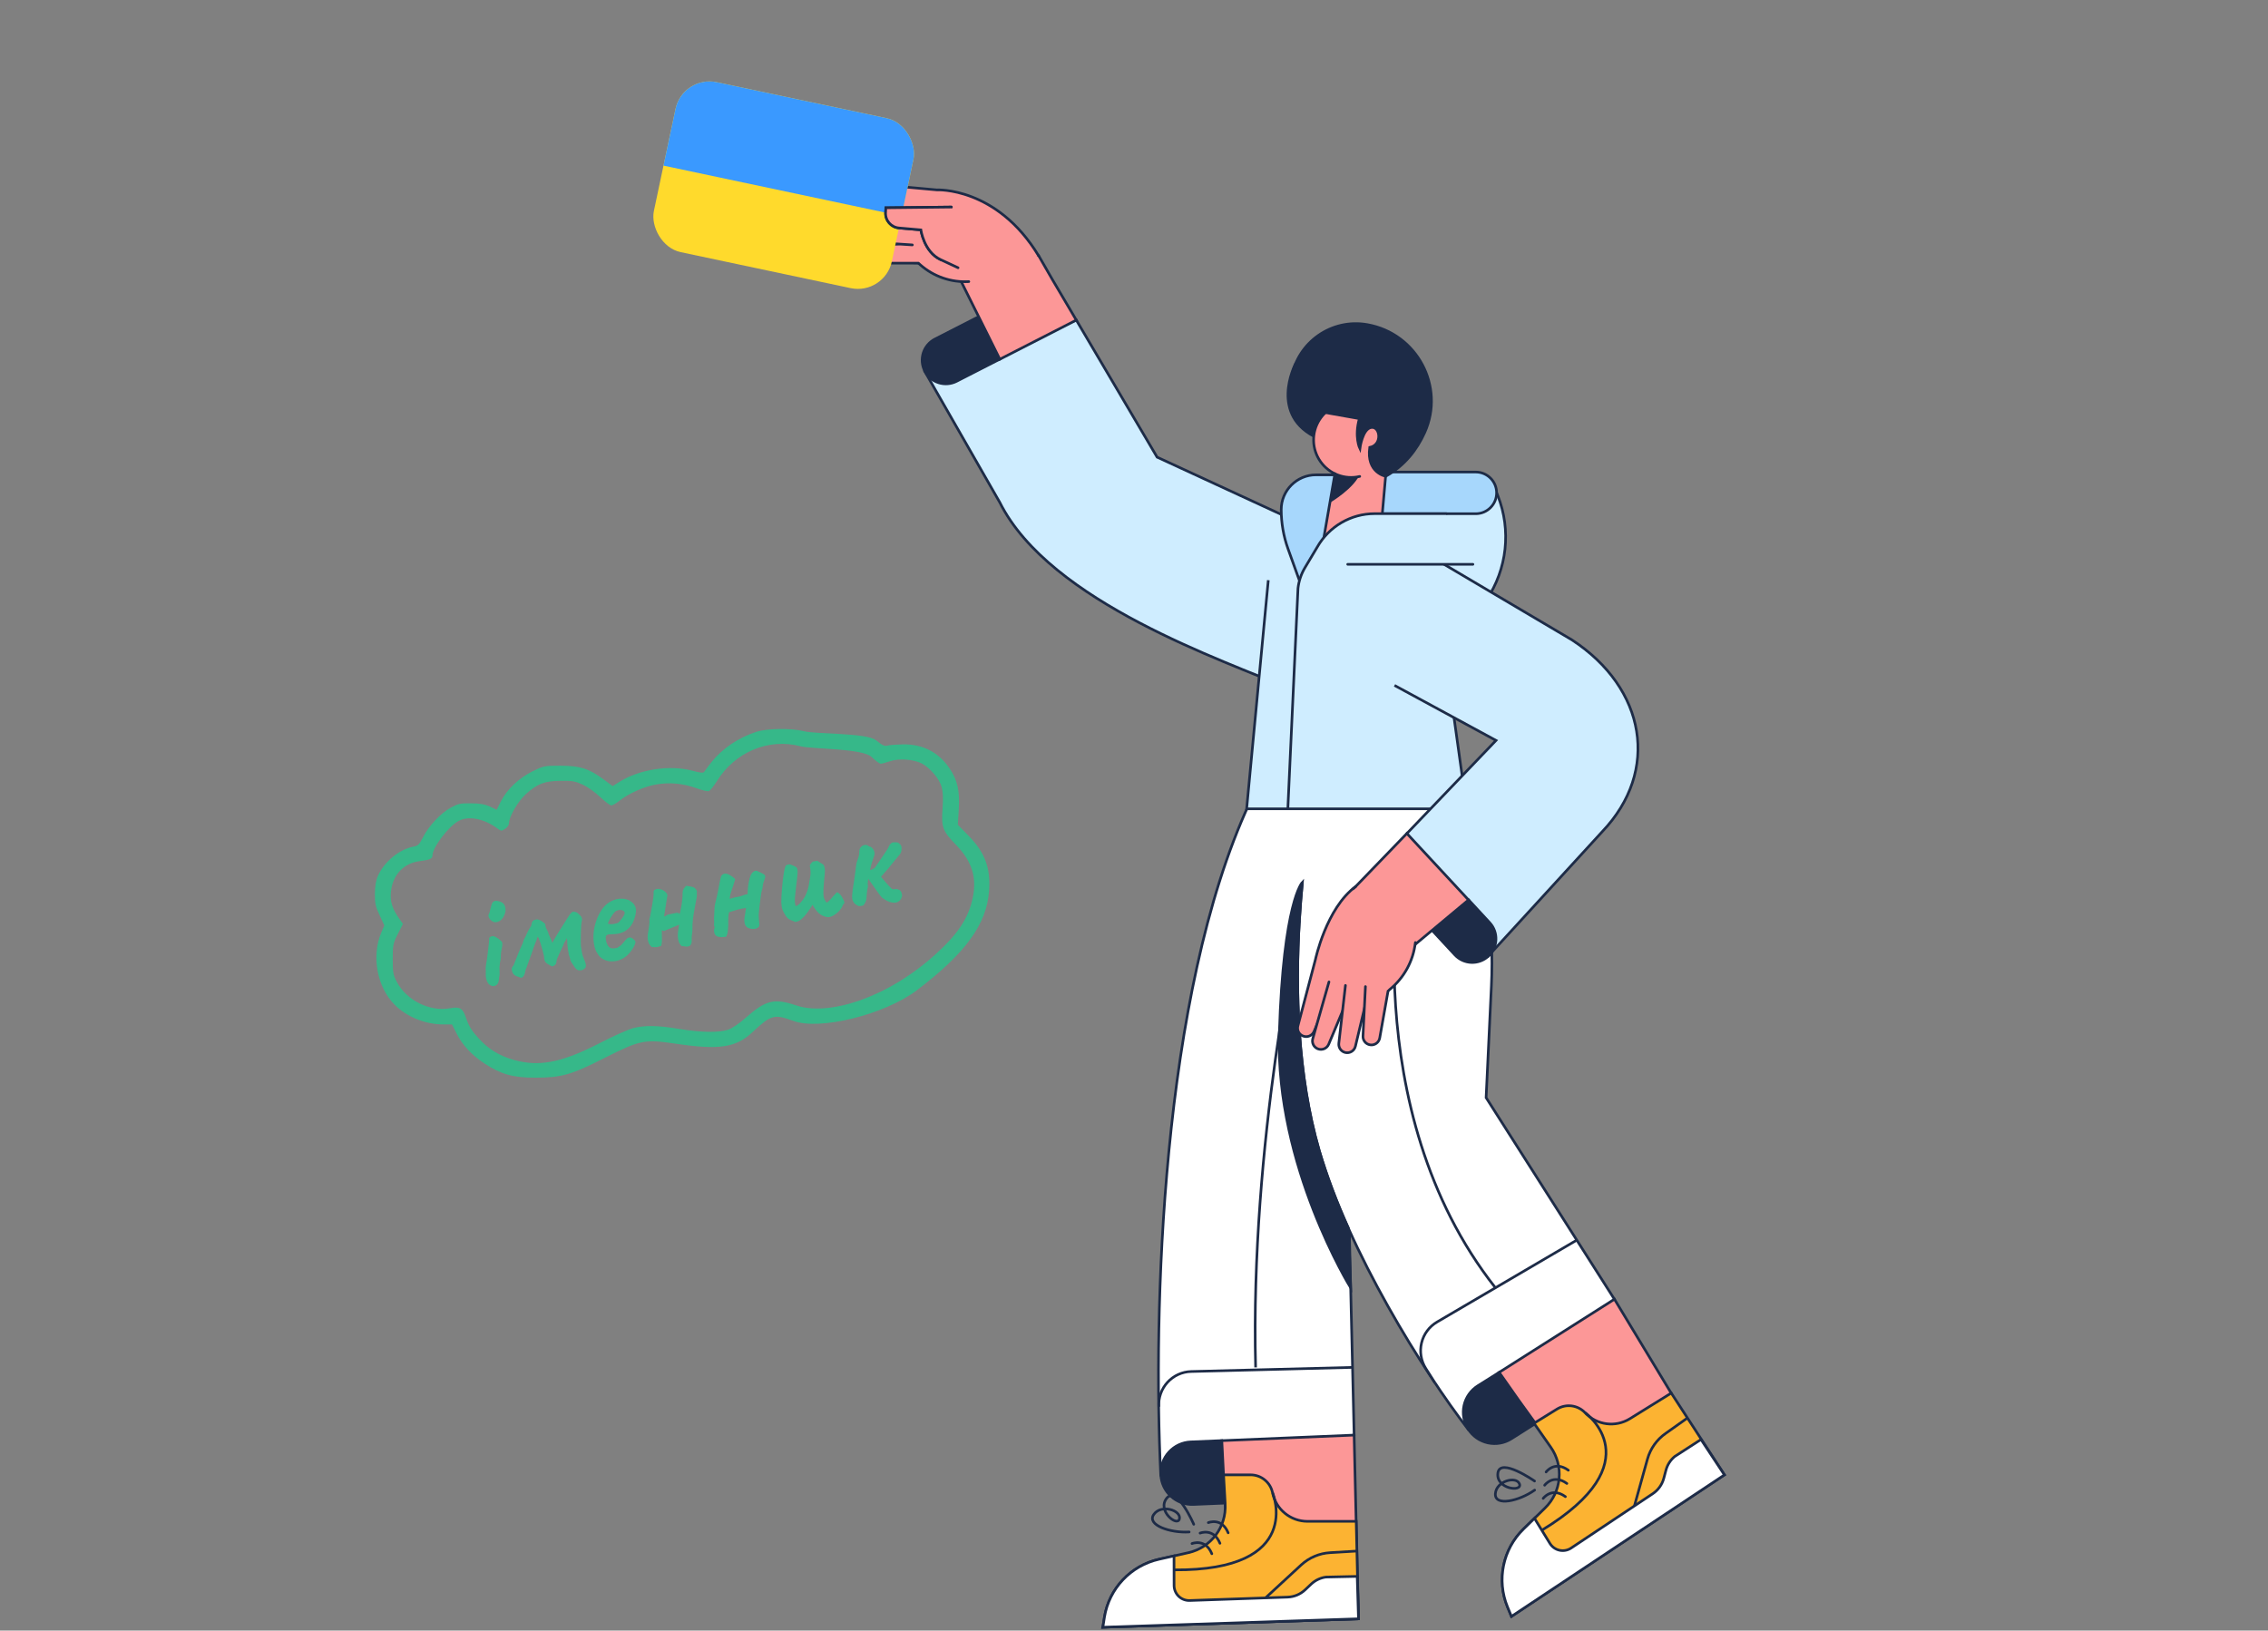 <svg width="242" height="174" viewBox="0 0 242 174" fill="none" xmlns="http://www.w3.org/2000/svg">
<rect x="0" y="0" width="242" height="174" fill="#808080" stroke="none"/>
<path d="M123.465 48.784L147.703 59.971L137.283 68.432L137.454 73.452C130.766 70.509 112.042 64.341 106.674 53.604L98.677 39.632L114.843 34.156L123.465 48.784Z" fill="#CFEDFF" stroke="#1D2B47" stroke-width="0.279"/>
<path d="M99.769 36.179L104.425 33.797L106.68 38.329L102.075 40.685C101.478 40.992 100.783 41.047 100.145 40.841C99.506 40.635 98.976 40.183 98.67 39.585C98.364 38.988 98.308 38.293 98.514 37.654C98.72 37.016 99.171 36.485 99.769 36.179Z" fill="#1D2B47" stroke="#1D2B47" stroke-width="0.279"/>
<path d="M110.826 27.283L112.267 29.79L114.844 34.16L106.684 38.335L104.429 33.802L102.509 29.94L107.281 25.461L110.826 27.283Z" fill="#FC9797" stroke="#1D2B47" stroke-width="0.279"/>
<path d="M159.701 52.594L159.819 52.893C161.27 56.574 160.816 60.733 158.606 64.015L158.386 64.345L148.564 63.94L151.095 53.107L159.701 52.594Z" fill="#CFEDFF" stroke="#1D2B47" stroke-width="0.279" stroke-linecap="round"/>
<path d="M144.805 54.82H157.466C158.695 54.82 159.691 53.824 159.691 52.596C159.691 51.367 158.695 50.372 157.466 50.372H144.805V54.82Z" fill="#A7D7FC" stroke="#1D2B47" stroke-width="0.279"/>
<path d="M143.857 126.293L149.281 76.031C149.281 76.031 143.554 77.114 133.319 85.712C123.85 106.145 123.039 140.275 123.85 157.384L144.487 153.132L143.857 126.293Z" fill="white" stroke="#1D2B47" stroke-width="0.279"/>
<path d="M127.056 153.867C126.171 153.904 125.336 154.291 124.737 154.943C124.137 155.596 123.821 156.46 123.858 157.345C123.936 159.189 125.493 160.621 127.337 160.543L130.727 160.4C130.62 158.624 130.494 156.362 130.369 153.727L127.056 153.867Z" fill="#1D2B47" stroke="#1D2B47" stroke-width="0.279"/>
<path d="M144.945 172.746L144.642 159.814L144.487 153.141L130.371 153.734C130.496 156.369 130.622 158.631 130.728 160.407C130.745 160.708 130.763 160.994 130.78 161.263C130.904 163.288 129.569 165.115 127.602 165.614L123.513 166.661C121.427 167.195 119.715 168.681 118.893 170.672L117.678 173.646L144.945 172.746Z" fill="#FC9797" stroke="#1D2B47" stroke-width="0.279"/>
<path d="M138.965 94.15C138.841 95.439 138.732 96.809 138.646 98.24C138.205 105.647 138.422 114.703 140.756 122.761C143.896 133.593 151.897 146.357 156.653 152.527L172.258 138.639L158.57 117.133L159.133 105.216C159.435 98.809 158.56 92.401 156.551 86.311L140.554 83.273" fill="white"/>
<path d="M138.965 94.15C138.841 95.439 138.732 96.809 138.646 98.24C138.205 105.647 138.422 114.703 140.756 122.761C143.896 133.593 151.897 146.357 156.653 152.527L172.258 138.639L158.57 117.133L159.133 105.216C159.435 98.809 158.56 92.401 156.551 86.311L140.554 83.273" stroke="#1D2B47" stroke-width="0.279"/>
<path d="M138.967 94.148C138.844 95.437 138.734 96.807 138.649 98.238C138.207 105.645 138.425 114.701 140.758 122.759C141.611 125.612 142.66 128.403 143.898 131.112L144.117 137.422C144.117 137.422 136.075 124.418 136.507 110.306C136.938 96.193 138.967 94.148 138.967 94.148V94.148Z" fill="#1D2B47" stroke="#1D2B47" stroke-width="0.279"/>
<path d="M157.684 147.879C156.934 148.354 156.404 149.109 156.211 149.976C156.019 150.843 156.179 151.751 156.657 152.499C157.133 153.249 157.887 153.779 158.754 153.972C159.621 154.164 160.529 154.004 161.277 153.526L163.844 151.898C162.735 150.382 161.418 148.545 159.967 146.445L157.684 147.879Z" fill="#1D2B47" stroke="#1D2B47" stroke-width="0.279"/>
<path d="M180.555 155.667L178.33 148.681L172.265 138.641L159.962 146.446C161.413 148.546 162.731 150.382 163.84 151.899C166.064 154.936 167.462 156.69 167.462 156.69L164.356 168.731L180.555 155.667Z" fill="#FC9797" stroke="#1D2B47" stroke-width="0.279"/>
<path d="M135.785 159.301C135.558 158.184 134.576 157.382 133.436 157.383H130.557C130.618 158.5 130.676 159.51 130.728 160.398V160.475C130.878 162.938 129.219 165.147 126.811 165.688L123.668 166.39C120.655 167.067 118.354 169.503 117.85 172.549L117.679 173.644L144.953 172.744L144.71 162.345H139.512C137.705 162.344 136.147 161.072 135.785 159.301Z" fill="#FCB332" stroke="#1D2B47" stroke-width="0.279"/>
<path d="M125.269 166.031L123.668 166.391C120.655 167.068 118.354 169.504 117.85 172.55L117.679 173.645L144.953 172.745L144.816 168.218L141.468 168.292C140.88 168.375 140.332 168.639 139.9 169.046L139.261 169.65C138.752 170.13 138.086 170.408 137.387 170.432L126.939 170.793C126.504 170.807 126.081 170.644 125.767 170.341C125.454 170.038 125.277 169.621 125.276 169.185L125.269 166.031Z" fill="white" stroke="#1D2B47" stroke-width="0.279"/>
<path d="M135.797 159.312C135.797 159.312 139.239 167.642 125.267 167.525" stroke="#1D2B47" stroke-width="0.279"/>
<path d="M127.188 164.717C127.188 164.717 128.617 164.129 129.305 165.804" stroke="#1D2B47" stroke-width="0.279" stroke-linecap="round"/>
<path d="M128.052 163.6C128.052 163.6 129.487 163.012 130.172 164.687" stroke="#1D2B47" stroke-width="0.279" stroke-linecap="round"/>
<path d="M128.93 162.483C128.93 162.483 130.361 161.894 131.047 163.57" stroke="#1D2B47" stroke-width="0.279" stroke-linecap="round"/>
<path d="M127.375 162.659C127.375 162.659 125.592 158.534 124.499 159.867C123.405 161.2 125.659 162.988 125.849 162.074C126.039 161.16 123.9 160.483 123.111 161.609C122.322 162.734 124.862 163.607 126.886 163.477" stroke="#1D2B47" stroke-width="0.279" stroke-linecap="round"/>
<path d="M135.034 170.51L138.84 166.996C139.688 166.216 140.779 165.753 141.93 165.687L144.773 165.516" stroke="#1D2B47" stroke-width="0.279"/>
<path d="M169.14 150.763C168.36 149.932 167.102 149.766 166.133 150.366L163.685 151.88C164.323 152.797 164.903 153.627 165.415 154.354L165.459 154.416C166.884 156.435 166.631 159.191 164.862 160.917L162.561 163.167C160.354 165.326 159.677 168.607 160.85 171.463L161.272 172.489L184 157.382L178.326 148.656L173.91 151.394C172.372 152.345 170.377 152.08 169.14 150.763Z" fill="#FCB332" stroke="#1D2B47" stroke-width="0.279"/>
<path d="M163.731 162.022L162.561 163.167C160.354 165.326 159.677 168.608 160.85 171.464L161.272 172.491L184 157.389L181.5 153.609L178.694 155.426C178.237 155.806 177.91 156.319 177.758 156.893L177.531 157.748C177.351 158.425 176.929 159.012 176.347 159.399L167.641 165.198C167.278 165.44 166.832 165.524 166.406 165.431C165.98 165.338 165.61 165.076 165.381 164.705L163.731 162.022Z" fill="white" stroke="#1D2B47" stroke-width="0.279"/>
<path d="M169.155 150.766C169.155 150.766 176.463 156.042 164.515 163.295" stroke="#1D2B47" stroke-width="0.279"/>
<path d="M164.66 159.898C164.66 159.898 165.567 158.646 167.031 159.71" stroke="#1D2B47" stroke-width="0.279" stroke-linecap="round"/>
<path d="M164.816 158.491C164.816 158.491 165.723 157.24 167.188 158.304" stroke="#1D2B47" stroke-width="0.279" stroke-linecap="round"/>
<path d="M164.972 157.078C164.972 157.078 165.879 155.825 167.344 156.89" stroke="#1D2B47" stroke-width="0.279" stroke-linecap="round"/>
<path d="M163.74 158.045C163.74 158.045 160.054 155.479 159.825 157.19C159.596 158.901 162.453 159.243 162.133 158.358C161.813 157.474 159.64 158.03 159.558 159.404C159.476 160.778 162.097 160.184 163.75 159.009" stroke="#1D2B47" stroke-width="0.279" stroke-linecap="round"/>
<path d="M174.396 160.692L175.786 155.701C176.095 154.592 176.78 153.625 177.723 152.964L180.055 151.312" stroke="#1D2B47" stroke-width="0.279"/>
<path d="M153.12 147.574L152.138 146.034C151.621 145.222 151.457 144.235 151.683 143.299C151.908 142.363 152.505 141.559 153.336 141.072L168.242 132.336" fill="white"/>
<path d="M153.12 147.574L152.138 146.034C151.621 145.222 151.457 144.235 151.683 143.299C151.908 142.363 152.505 141.559 153.336 141.072L168.242 132.336" stroke="#1D2B47" stroke-width="0.279"/>
<path d="M123.651 150.12C123.592 149.16 123.925 148.217 124.574 147.507C125.223 146.798 126.132 146.382 127.094 146.356L144.375 145.914" stroke="#1D2B47" stroke-width="0.279"/>
<path d="M149.567 91.672C149.567 91.672 144.505 118.299 159.562 137.418" stroke="#1D2B47" stroke-width="0.279"/>
<path d="M138.633 98.258C138.633 98.258 133.368 121.949 133.977 145.917" stroke="#1D2B47" stroke-width="0.279"/>
<path d="M156.508 86.312H133.019L134.762 67.619L135.074 64.292C135.515 59.557 139.489 55.937 144.245 55.938C148.838 55.938 152.729 59.323 153.366 63.871L156.508 86.312Z" fill="#CFEDFF"/>
<path d="M144.245 55.938C148.838 55.938 152.729 59.323 153.366 63.871L156.508 86.312H133.019L135.329 61.912" stroke="#1D2B47" stroke-width="0.279"/>
<path d="M149.955 57.781L167.728 68.285C175.626 73.449 177.138 82.257 170.968 88.739L158.82 102.001L150.125 88.936L159.629 79.012L148.797 73.139" fill="#CFEDFF"/>
<path d="M149.955 57.781L167.728 68.285C175.626 73.449 177.138 82.257 170.968 88.739L158.82 102.001L150.125 88.936L159.629 79.012L148.797 73.139" stroke="#1D2B47" stroke-width="0.279"/>
<path d="M158.95 98.457C159.9 99.481 159.84 101.083 158.815 102.033C157.79 102.984 156.189 102.924 155.238 101.899L152.805 99.274L156.701 96.023L158.95 98.457Z" fill="#1D2B47" stroke="#1D2B47" stroke-width="0.279"/>
<path d="M144.639 94.613L150.115 88.938L156.695 96.033L152.799 99.284L148.693 102.706L144.734 98.771L143.952 96.495C143.75 95.91 143.917 95.261 144.378 94.847L144.639 94.613Z" fill="#FC9797" stroke="#1D2B47" stroke-width="0.279"/>
<path d="M138.637 61.912L137.439 58.578C136.956 57.233 136.709 55.813 136.709 54.383C136.709 52.333 138.37 50.672 140.42 50.672H145.016" fill="#A7D7FC"/>
<path d="M138.637 61.912L137.439 58.578C136.956 57.233 136.709 55.813 136.709 54.383C136.709 52.333 138.37 50.672 140.42 50.672H145.016" stroke="#1D2B47" stroke-width="0.279"/>
<path d="M138.205 38.883C138.205 38.883 135.323 44.394 140.658 46.781C143.038 46.688 141.601 40.881 141.601 40.881L138.205 38.883Z" fill="#1D2B47" stroke="#1D2B47" stroke-width="0.279"/>
<path d="M148.133 47.582L147.32 56.794L141.167 57.862L143.13 46.797" fill="#FC9797"/>
<path d="M148.133 47.594L147.32 56.806" stroke="#1D2B47" stroke-width="0.279" stroke-linecap="round"/>
<path d="M142.474 50.551C142.474 50.551 143.944 50.956 145.164 50.453C144.565 52.096 141.927 53.634 141.927 53.634L142.474 50.551Z" fill="#1D2B47"/>
<circle cx="3.999" cy="3.999" r="3.999" transform="matrix(-1 0 0 1 148.18 42.938)" fill="#FC9797"/>
<path d="M145.086 50.839C143.502 51.214 141.848 50.592 140.904 49.265C139.96 47.939 139.915 46.173 140.788 44.799C141.662 43.425 143.281 42.718 144.882 43.011" stroke="#1D2B47" stroke-width="0.279" stroke-linecap="round"/>
<path d="M147.862 50.826C147.862 50.826 145.768 50.455 146.151 47.746C147.535 47.477 147.273 45.477 146.322 45.616C145.371 45.754 145.1 47.868 145.1 47.868C145.1 47.868 144.496 46.629 145.049 44.671L140.279 43.824C138.619 43.53 137.512 41.946 137.806 40.286C138.479 36.495 142.098 33.967 145.889 34.64C151.185 35.579 154.217 41.244 152.02 46.153C151.197 47.987 149.896 49.676 147.862 50.826Z" fill="#1D2B47" stroke="#1D2B47" stroke-width="0.279"/>
<path d="M141.171 57.867L142.438 50.547" stroke="#1D2B47" stroke-width="0.279" stroke-linecap="round"/>
<path d="M139.239 60.69L140.551 58.383C141.804 56.177 144.146 54.813 146.683 54.812H154.328V60.207H143.798" fill="#CFEDFF"/>
<path d="M157.164 60.218H143.801" stroke="#1D2B47" stroke-width="0.279" stroke-linecap="round"/>
<path d="M154.328 54.812H146.683C144.148 54.813 141.808 56.175 140.554 58.378L139.239 60.58C138.837 61.253 138.585 62.004 138.498 62.782L137.415 86.306" stroke="#1D2B47" stroke-width="0.279" stroke-linecap="round"/>
<path d="M101.242 28.092L93.168 28.075C92.695 28.075 92.312 27.692 92.312 27.219C92.304 26.777 92.634 26.402 93.074 26.354L100.881 25.43L101.242 28.092Z" fill="#FC9797" stroke="#1D2B47" stroke-width="0.279" stroke-linecap="round"/>
<path d="M99.969 26.311L97.69 26.158L96.593 26.085L91.913 25.773C91.686 25.76 91.474 25.657 91.323 25.487C91.172 25.317 91.095 25.093 91.109 24.866C91.13 24.425 91.483 24.073 91.924 24.052L99.774 23.633L99.969 26.311Z" fill="#FC9797"/>
<path d="M97.351 26.136L96.593 26.085L91.913 25.773C91.686 25.76 91.474 25.657 91.323 25.487C91.172 25.317 91.095 25.093 91.109 24.866C91.13 24.425 91.483 24.073 91.924 24.052L99.774 23.633L99.969 26.311" stroke="#1D2B47" stroke-width="0.279" stroke-linecap="round"/>
<path d="M99.461 24.421L91.445 23.452C91.219 23.427 91.012 23.313 90.871 23.135C90.729 22.957 90.664 22.73 90.69 22.504C90.734 22.066 91.105 21.732 91.546 21.734H99.416L99.461 24.421Z" fill="#FC9797"/>
<path d="M97.276 24.159L91.438 23.452C91.212 23.427 91.005 23.313 90.864 23.135C90.722 22.957 90.657 22.73 90.683 22.504C90.728 22.066 91.098 21.732 91.539 21.734H99.41L99.461 24.417" stroke="#1D2B47" stroke-width="0.279" stroke-linecap="round"/>
<path d="M99.188 22.943L92.686 21.35C92.228 21.238 91.942 20.784 92.039 20.323C92.129 19.887 92.532 19.587 92.977 19.629L99.112 20.214L99.188 22.943Z" fill="#FC9797"/>
<path d="M98.021 28.105L98.499 20.18L99.867 20.233C102.482 20.335 104.384 21.088 106.357 22.337C108.992 24.007 110.828 27.286 110.828 27.286L103.38 30.054C101.485 30.157 99.625 29.513 98.199 28.261L98.021 28.105Z" fill="#FC9797"/>
<path d="M103.375 30.05C101.48 30.154 99.62 29.51 98.194 28.257L98.023 28.102" stroke="#1D2B47" stroke-width="0.279" stroke-linecap="round"/>
<path d="M97.841 22.613L92.693 21.35C92.236 21.238 91.949 20.784 92.046 20.323C92.136 19.887 92.54 19.587 92.984 19.629L99.954 20.264C99.954 20.264 106.354 19.921 110.812 27.279" stroke="#1D2B47" stroke-width="0.279" stroke-linecap="round"/>
<g clip-path="url(#clip0_8304_71327)">
<rect x="72.844" y="8" width="25.956" height="18.54" rx="3.708" transform="rotate(11.958 72.844 8)" fill="#FFDA2C"/>
<path fill-rule="evenodd" clip-rule="evenodd" d="M72.844 8L98.237 13.378L96.188 23.051L70.795 17.673L72.844 8Z" fill="#3A99FF"/>
</g>
<path d="M104.054 25.022L95.925 24.324C95.08 24.251 94.445 23.52 94.492 22.673L94.521 22.17L104.219 22.07L104.054 25.022Z" fill="#FC9797"/>
<path d="M101.516 22.094L94.531 22.172L94.502 22.675C94.456 23.523 95.091 24.254 95.936 24.327L98.27 24.532C98.27 24.532 98.597 26.871 100.366 27.701" stroke="#1D2B47" stroke-width="0.279" stroke-linecap="round"/>
<path d="M101.505 22.094L94.52 22.172L94.491 22.675C94.444 23.523 95.079 24.254 95.925 24.327L98.259 24.532C98.259 24.532 98.585 26.871 100.355 27.701L102.227 28.572" fill="#FC9797"/>
<path d="M101.505 22.094L94.52 22.172L94.491 22.675C94.444 23.523 95.079 24.254 95.925 24.327L98.259 24.532C98.259 24.532 98.585 26.871 100.355 27.701L102.227 28.572" stroke="#1D2B47" stroke-width="0.279" stroke-linecap="round"/>
<path d="M142.977 103.65L140.206 110.067C140.011 110.517 139.495 110.732 139.038 110.554C138.603 110.387 138.365 109.918 138.487 109.468L140.155 103.25L142.977 103.65Z" fill="#FC9797"/>
<path d="M151.023 100.583C150.8 102.553 149.814 104.357 148.276 105.607L148.086 105.761L140.006 103.891L140.299 102.491C140.858 99.817 142.362 96.833 144.234 94.836" fill="#FC9797"/>
<path d="M148.086 105.756L148.276 105.602C149.814 104.351 150.8 102.548 151.023 100.578" stroke="#1D2B47" stroke-width="0.279" stroke-linecap="round"/>
<path d="M142.406 104.982L140.209 110.071C140.014 110.521 139.498 110.736 139.041 110.559C138.606 110.391 138.368 109.922 138.49 109.472L140.355 102.404C140.355 102.404 141.511 96.903 144.656 94.602" stroke="#1D2B47" stroke-width="0.279" stroke-linecap="round"/>
<path d="M145.969 99.001L143.839 107.254C143.616 108.112 142.753 108.638 141.888 108.443L141.375 108.326L142.959 98.32L145.969 99.001Z" fill="#FC9797"/>
<path d="M145.031 103.653L141.77 111.431C141.579 111.885 141.06 112.101 140.603 111.917C140.176 111.745 139.947 111.279 140.073 110.836L142.314 102.938L145.031 103.653Z" fill="#FC9797"/>
<path d="M144.148 105.767L141.774 111.434C141.583 111.888 141.063 112.104 140.607 111.92C140.179 111.748 139.95 111.281 140.076 110.838L141.804 104.781" stroke="#1D2B47" stroke-width="0.279" stroke-linecap="round"/>
<path d="M146.586 103.445L146.033 105.765L145.768 106.882L144.632 111.649C144.518 112.128 144.04 112.427 143.559 112.32C143.11 112.218 142.81 111.795 142.861 111.338L143.795 103.18L146.586 103.445Z" fill="#FC9797"/>
<path d="M145.945 106.109L145.762 106.881L144.626 111.648C144.512 112.127 144.034 112.426 143.553 112.319C143.104 112.217 142.804 111.794 142.855 111.336L143.562 105.156" stroke="#1D2B47" stroke-width="0.279" stroke-linecap="round"/>
<path d="M148.641 102.442L147.219 110.765C147.137 111.251 146.679 111.58 146.192 111.502C145.737 111.432 145.409 111.028 145.432 110.568L145.838 102.367L148.641 102.442Z" fill="#FC9797"/>
<path d="M148.109 105.75L147.22 110.76C147.138 111.246 146.68 111.575 146.193 111.497C145.738 111.427 145.409 111.023 145.433 110.563L145.695 105.281" stroke="#1D2B47" stroke-width="0.279" stroke-linecap="round"/>
<path d="M80.72 78.089C78.784 78.713 77.071 79.882 75.918 81.323C75.566 81.771 75.23 82.235 75.15 82.347C75.054 82.507 74.798 82.491 73.838 82.235C71.453 81.611 68.283 82.091 66.171 83.387L65.37 83.884L64.394 83.163C62.825 82.011 61.913 81.723 59.816 81.707C58.087 81.707 58.023 81.723 56.807 82.315C55.35 83.051 54.102 84.22 53.445 85.516L52.997 86.413L52.261 86.06C51.701 85.82 51.172 85.724 50.228 85.724C49.108 85.708 48.852 85.772 48.099 86.189C47.027 86.765 45.73 88.157 45.138 89.342C44.738 90.126 44.61 90.254 44.098 90.35C42.625 90.622 41.008 91.951 40.336 93.439C40.096 93.984 40.016 94.528 40 95.408C40 96.433 40.08 96.769 40.512 97.681L41.008 98.754L40.688 99.506C39.616 102.019 40.224 105.332 42.113 107.221C43.409 108.517 45.378 109.318 47.299 109.318H48.227L48.691 110.23C49.332 111.527 50.34 112.599 51.733 113.511C53.477 114.648 54.742 115 57.111 115C59.896 115 60.968 114.696 64.49 112.903C68.299 110.982 68.763 110.886 72.045 111.367C76.751 112.071 78.543 111.799 80.32 110.118C82.257 108.293 82.625 108.197 84.626 108.934C87.443 109.99 94.344 108.292 97.818 105.683C103.02 101.729 105.261 98.656 105.533 95.102C105.725 92.653 105.101 90.957 103.324 89.164L102.204 88.012L102.3 86.395C102.428 84.41 102.172 83.242 101.307 81.977C100.139 80.264 98.458 79.4 96.345 79.432C95.673 79.448 94.937 79.496 94.713 79.56C94.393 79.656 94.153 79.544 93.48 79C92.488 78.184 87.059 78.361 85.762 78.025C84.45 77.689 81.857 77.721 80.72 78.089ZM85.442 79.642C86.659 79.946 92.024 79.848 93 80.777C93.416 81.177 93.848 81.497 93.976 81.497C94.088 81.497 94.521 81.385 94.937 81.241C95.913 80.905 97.434 81.017 98.346 81.465C99.227 81.929 100.235 83.098 100.475 83.978C100.619 84.49 100.651 85.195 100.571 86.299C100.427 88.284 100.587 88.7 102.012 90.156C103.724 91.933 104.252 93.63 103.788 95.839C103.34 97.952 102.22 99.664 99.867 101.793C94.665 106.531 88.403 108.437 84.994 107.301C82.609 106.501 81.729 106.709 79.6 108.581C78.896 109.206 78.127 109.734 77.695 109.878C76.719 110.214 74.798 110.182 72.477 109.798C70.188 109.414 68.779 109.398 67.547 109.718C67.051 109.846 65.466 110.55 64.042 111.287C60.216 113.255 57.895 113.784 55.43 113.255C53.797 112.903 52.469 112.215 51.461 111.206C50.436 110.166 50.068 109.622 49.732 108.645C49.396 107.589 49.076 107.397 48.035 107.589C45.858 107.989 43.377 106.757 42.337 104.772C41.953 104.052 41.905 103.78 41.905 102.355C41.905 100.834 41.937 100.674 42.449 99.666L42.993 98.593L42.577 98.001C41.841 96.945 41.617 96.209 41.713 95.2C41.873 93.359 43.073 92.095 44.818 91.887C45.874 91.759 46.147 91.631 46.147 91.278C46.147 90.43 47.875 88.157 48.948 87.597C50.004 87.037 51.653 87.357 53.061 88.397C53.477 88.701 53.509 88.701 53.894 88.445C54.134 88.301 54.31 88.029 54.31 87.853C54.31 87.149 55.27 85.5 56.118 84.732C57.351 83.627 58.103 83.339 59.832 83.323C61.08 83.307 61.401 83.371 62.201 83.74C62.713 83.98 63.545 84.572 64.058 85.068C64.57 85.548 65.098 85.948 65.226 85.948C65.354 85.948 65.754 85.724 66.09 85.452C67.051 84.684 68.763 83.916 70.028 83.707C71.453 83.467 72.877 83.595 74.302 84.108C74.91 84.332 75.518 84.476 75.646 84.412C75.774 84.364 76.142 83.916 76.463 83.403C78.399 80.25 82.001 78.73 85.442 79.642Z" fill="#36B889"/>
<path d="M52.25 105.094C52.148 105.027 52.058 104.913 51.98 104.752C51.912 104.59 51.867 104.428 51.845 104.267C51.82 104.095 51.819 103.962 51.844 103.869C51.826 103.784 51.823 103.718 51.836 103.672C51.856 103.612 51.857 103.562 51.837 103.522C51.818 103.482 51.813 103.405 51.822 103.293C51.832 103.18 51.843 103.073 51.855 102.971C51.893 102.786 51.932 102.551 51.972 102.267C52.009 101.971 52.047 101.676 52.084 101.381C52.12 101.075 52.148 100.815 52.169 100.6C52.188 100.375 52.199 100.24 52.2 100.196C52.174 100.068 52.244 99.982 52.411 99.936C52.529 99.867 52.694 99.887 52.905 99.998C53.116 100.108 53.292 100.237 53.434 100.384C53.536 100.451 53.592 100.556 53.599 100.698C53.607 100.84 53.579 101.05 53.516 101.329C53.492 101.422 53.469 101.576 53.447 101.791C53.434 101.993 53.431 102.159 53.436 102.291C53.412 102.384 53.384 102.517 53.354 102.689C53.332 102.849 53.315 103.002 53.301 103.148C53.291 103.206 53.291 103.311 53.301 103.463C53.309 103.606 53.312 103.754 53.312 103.909C53.311 104.064 53.293 104.189 53.258 104.285C53.254 104.739 53.138 105.029 52.91 105.154C52.692 105.277 52.473 105.257 52.25 105.094ZM52.629 98.364C52.494 98.304 52.383 98.222 52.295 98.119C52.215 98.003 52.16 97.899 52.13 97.806C52.11 97.71 52.108 97.65 52.125 97.624C52.206 97.486 52.264 97.313 52.298 97.107C52.343 96.899 52.396 96.705 52.458 96.526C52.473 96.49 52.49 96.442 52.511 96.383C52.54 96.31 52.575 96.264 52.615 96.245C52.724 96.133 52.9 96.102 53.142 96.151C53.395 96.197 53.592 96.294 53.734 96.441C53.871 96.622 53.941 96.823 53.943 97.044C53.956 97.262 53.891 97.508 53.75 97.781C53.635 98.026 53.463 98.206 53.233 98.32C53 98.424 52.799 98.439 52.629 98.364ZM62.107 103.522C61.927 103.559 61.777 103.558 61.658 103.516C61.55 103.473 61.449 103.389 61.356 103.265C61.21 103.041 61.09 102.862 60.995 102.727C60.9 102.592 60.834 102.407 60.795 102.172C60.795 102.172 60.769 102.1 60.717 101.956C60.665 101.812 60.652 101.727 60.679 101.699C60.642 101.574 60.613 101.436 60.593 101.286C60.57 101.125 60.551 100.957 60.537 100.783C60.533 100.607 60.528 100.448 60.52 100.306C60.511 100.264 60.503 100.227 60.496 100.195C60.5 100.161 60.504 100.127 60.508 100.093C60.492 100.119 60.471 100.151 60.446 100.189C60.429 100.215 60.413 100.246 60.399 100.282C60.367 100.344 60.318 100.426 60.251 100.528C60.193 100.618 60.148 100.721 60.117 100.838L59.637 101.868C59.569 102.015 59.512 102.143 59.469 102.251C59.423 102.349 59.394 102.449 59.383 102.551C59.376 102.73 59.331 102.861 59.249 102.944C59.168 103.028 59.064 103.088 58.939 103.125C58.929 103.128 58.894 103.118 58.834 103.098C58.772 103.066 58.633 102.985 58.418 102.853C58.264 102.753 58.162 102.636 58.112 102.503C58.073 102.368 58.054 102.228 58.057 102.083C58.035 101.978 57.991 101.793 57.925 101.531C57.856 101.258 57.774 100.971 57.678 100.671C57.592 100.368 57.491 100.124 57.375 99.938C57.348 100.021 57.317 100.111 57.282 100.207C57.247 100.302 57.212 100.398 57.176 100.494C57.104 100.675 57.025 100.88 56.94 101.107C56.866 101.333 56.788 101.565 56.705 101.804C56.62 102.031 56.54 102.253 56.463 102.468C56.395 102.67 56.332 102.844 56.274 102.988C56.224 103.121 56.193 103.21 56.181 103.257C56.141 103.331 56.108 103.41 56.081 103.493C56.055 103.576 56.032 103.68 56.014 103.806C55.961 104.027 55.878 104.183 55.764 104.273C55.651 104.363 55.517 104.358 55.363 104.258C55.246 104.227 55.145 104.193 55.06 104.155C54.972 104.108 54.894 104.052 54.826 103.989C54.768 103.924 54.718 103.846 54.677 103.755C54.644 103.651 54.613 103.531 54.584 103.393C54.617 103.287 54.651 103.208 54.684 103.156C54.715 103.095 54.751 103.054 54.791 103.034C55.027 102.421 55.207 101.963 55.332 101.661C55.456 101.358 55.546 101.151 55.6 101.041C55.652 100.919 55.686 100.846 55.703 100.82C55.728 100.782 55.754 100.721 55.78 100.638C55.803 100.534 55.836 100.427 55.879 100.319C55.923 100.21 55.994 100.074 56.092 99.909C56.104 99.862 56.137 99.784 56.191 99.673C56.243 99.551 56.313 99.409 56.401 99.247C56.488 99.085 56.582 98.927 56.682 98.774C56.693 98.716 56.704 98.664 56.716 98.617C56.726 98.56 56.737 98.508 56.749 98.461C56.799 98.329 56.87 98.242 56.96 98.201C57.049 98.149 57.175 98.118 57.338 98.105C57.5 98.138 57.645 98.196 57.773 98.279C57.901 98.363 58.033 98.468 58.17 98.594C58.195 98.766 58.225 98.909 58.26 99.023C58.304 99.124 58.38 99.274 58.487 99.472C58.495 99.559 58.549 99.714 58.651 99.936C58.761 100.145 58.837 100.322 58.879 100.468C58.91 100.561 58.93 100.607 58.941 100.604C58.951 100.602 58.975 100.559 59.013 100.473C59.132 100.249 59.282 99.991 59.464 99.699C59.643 99.396 59.829 99.097 60.022 98.802C60.212 98.497 60.378 98.235 60.52 98.018C60.671 97.787 60.771 97.633 60.821 97.556C60.918 97.437 60.996 97.359 61.055 97.325C61.122 97.278 61.226 97.272 61.367 97.309C61.517 97.344 61.61 97.391 61.645 97.45C61.688 97.496 61.755 97.554 61.847 97.623C62.078 97.829 62.153 98.056 62.073 98.305C62.051 98.409 62.031 98.579 62.014 98.815C61.997 99.051 61.986 99.313 61.98 99.602C61.975 99.89 61.972 100.167 61.972 100.432C61.971 100.687 61.978 100.879 61.994 101.008C62.03 101.233 62.065 101.452 62.099 101.666C62.133 101.88 62.199 102.093 62.299 102.304C62.464 102.667 62.536 102.934 62.517 103.104C62.497 103.274 62.361 103.413 62.107 103.522ZM66.906 101.967C66.626 102.213 66.31 102.39 65.957 102.498C65.612 102.592 65.273 102.614 64.942 102.562C64.608 102.499 64.32 102.366 64.079 102.162C63.944 102.047 63.798 101.851 63.64 101.575C63.48 101.288 63.378 100.878 63.332 100.346C63.294 99.845 63.339 99.322 63.467 98.775C63.606 98.227 63.81 97.725 64.08 97.27C64.349 96.816 64.676 96.476 65.06 96.252C65.197 96.168 65.338 96.1 65.481 96.047C65.633 95.982 65.839 95.934 66.097 95.901C66.347 95.882 66.578 95.9 66.788 95.955C66.997 96 67.155 96.067 67.261 96.155C67.466 96.288 67.612 96.429 67.698 96.577C67.785 96.725 67.838 96.874 67.859 97.024C67.877 97.374 67.8 97.772 67.628 98.217C67.467 98.66 67.184 99.023 66.779 99.307C66.615 99.419 66.413 99.511 66.174 99.583C65.935 99.656 65.595 99.694 65.153 99.698C64.888 99.699 64.724 99.761 64.662 99.884C64.61 100.006 64.621 100.219 64.696 100.524C64.758 100.71 64.835 100.87 64.93 101.005C65.033 101.127 65.186 101.195 65.387 101.208C65.64 101.199 65.816 101.168 65.915 101.114C66.012 101.049 66.132 100.963 66.275 100.856C66.349 100.785 66.416 100.71 66.477 100.631C66.548 100.55 66.614 100.469 66.675 100.39C66.746 100.309 66.805 100.247 66.851 100.204C66.895 100.15 66.943 100.113 66.993 100.091C67.044 100.07 67.096 100.053 67.149 100.042C67.268 100.028 67.392 100.068 67.523 100.163C67.653 100.257 67.745 100.354 67.799 100.453C67.817 100.537 67.79 100.67 67.717 100.851C67.642 101.022 67.533 101.211 67.388 101.418C67.252 101.612 67.091 101.795 66.906 101.967ZM65.956 98.468C66.024 98.421 66.114 98.325 66.227 98.179C66.351 98.032 66.458 97.882 66.548 97.731C66.635 97.569 66.671 97.45 66.656 97.376C66.631 97.26 66.531 97.176 66.354 97.124C66.188 97.071 65.989 97.096 65.756 97.2C65.676 97.239 65.588 97.319 65.491 97.438C65.395 97.558 65.302 97.694 65.212 97.845C65.12 97.986 65.044 98.124 64.984 98.258C64.921 98.382 64.881 98.478 64.862 98.549C64.916 98.593 65.009 98.617 65.143 98.623C65.277 98.627 65.418 98.615 65.566 98.583C65.725 98.55 65.855 98.512 65.956 98.468ZM73.59 100.945C73.505 100.963 73.443 100.981 73.403 101.001C73.363 101.02 73.297 101.023 73.206 101.009C73.127 101.003 72.962 100.983 72.712 100.947C72.568 100.789 72.467 100.623 72.408 100.447C72.357 100.259 72.328 100.066 72.319 99.868C72.32 99.659 72.337 99.45 72.371 99.244C72.405 99.038 72.436 98.844 72.464 98.661C72.455 98.674 72.441 98.682 72.419 98.687C72.398 98.691 72.378 98.701 72.359 98.716C72.268 98.757 72.178 98.798 72.087 98.84C71.994 98.87 71.896 98.907 71.795 98.951C71.632 99.018 71.475 99.084 71.323 99.149C71.168 99.204 71.011 99.27 70.85 99.348C70.814 99.333 70.772 99.32 70.726 99.308C70.689 99.293 70.654 99.284 70.62 99.28C70.613 99.403 70.613 99.536 70.621 99.678C70.629 99.82 70.631 99.963 70.628 100.107C70.636 100.25 70.633 100.394 70.62 100.54C70.615 100.674 70.593 100.806 70.553 100.936C70.327 101.016 70.16 101.063 70.052 101.074C69.944 101.086 69.771 101.078 69.533 101.051C69.424 100.952 69.336 100.849 69.269 100.741C69.21 100.621 69.168 100.497 69.141 100.37C69.088 100.116 69.088 99.851 69.14 99.574C69.19 99.287 69.233 99.019 69.269 98.768C69.287 98.642 69.297 98.53 69.298 98.43C69.307 98.317 69.301 98.208 69.279 98.102C69.296 98.077 69.318 98 69.347 97.873C69.373 97.734 69.405 97.573 69.444 97.388C69.49 97.135 69.538 96.865 69.589 96.578C69.639 96.291 69.679 96.034 69.709 95.807C69.736 95.569 69.748 95.412 69.743 95.335C69.7 95.079 69.8 94.925 70.044 94.874C70.2 94.83 70.381 94.847 70.585 94.926C70.79 95.005 70.957 95.119 71.088 95.268C71.219 95.418 71.248 95.583 71.176 95.764C71.152 95.913 71.128 96.061 71.104 96.21C71.079 96.359 71.057 96.513 71.035 96.672C71.011 96.821 70.987 96.97 70.963 97.119C70.939 97.267 70.915 97.416 70.891 97.565C70.889 97.61 70.886 97.649 70.882 97.683C70.878 97.717 70.87 97.757 70.858 97.804C70.919 97.78 70.98 97.756 71.042 97.732C71.111 97.695 71.169 97.656 71.216 97.613C71.322 97.591 71.475 97.558 71.676 97.516C71.888 97.472 72.079 97.432 72.248 97.396C72.365 97.427 72.462 97.467 72.539 97.517C72.587 97.275 72.636 97.033 72.685 96.79C72.731 96.537 72.767 96.287 72.792 96.038C72.826 95.777 72.839 95.525 72.833 95.283C72.833 95.129 72.87 94.988 72.943 94.862C73.016 94.736 73.109 94.623 73.22 94.522C73.471 94.558 73.695 94.599 73.893 94.646C74.101 94.691 74.261 94.845 74.371 95.11C74.349 95.214 74.344 95.32 74.355 95.428C74.367 95.536 74.362 95.642 74.339 95.746C74.273 96.114 74.203 96.494 74.131 96.885C74.056 97.265 73.993 97.649 73.941 98.036C73.898 98.409 73.878 98.79 73.882 99.176C73.885 99.297 73.878 99.42 73.86 99.545C73.842 99.671 73.825 99.801 73.81 99.937C73.802 100.06 73.8 100.182 73.804 100.303C73.817 100.422 73.809 100.54 73.778 100.657C73.745 100.763 73.683 100.859 73.59 100.945ZM77.469 99.965C77.329 99.983 77.166 99.995 76.979 100.001C76.803 100.005 76.642 99.973 76.495 99.904C76.348 99.835 76.255 99.711 76.217 99.531C76.2 99.446 76.188 99.366 76.183 99.29C76.178 99.213 76.19 99.139 76.219 99.066C76.225 99.043 76.233 99.025 76.241 99.012C76.249 98.999 76.258 98.986 76.266 98.974C76.245 98.923 76.223 98.872 76.201 98.821C76.19 98.769 76.184 98.714 76.184 98.659C76.208 98.51 76.213 98.377 76.199 98.258C76.183 98.129 76.181 97.991 76.195 97.844C76.201 97.821 76.202 97.799 76.197 97.778C76.193 97.756 76.195 97.739 76.203 97.727C76.22 97.491 76.231 97.251 76.235 97.007C76.239 96.763 76.272 96.529 76.336 96.306C76.447 95.884 76.541 95.467 76.62 95.052C76.707 94.625 76.789 94.198 76.866 93.773C76.896 93.601 76.947 93.474 77.018 93.393C77.09 93.312 77.173 93.261 77.268 93.241C77.459 93.201 77.668 93.251 77.897 93.391C78.123 93.52 78.308 93.664 78.451 93.822C78.388 94.045 78.315 94.276 78.232 94.515C78.147 94.743 78.069 94.975 77.997 95.211C77.922 95.436 77.877 95.667 77.86 95.903C78.011 95.882 78.152 95.847 78.286 95.797C78.419 95.747 78.562 95.717 78.715 95.707C78.897 95.68 79.075 95.631 79.248 95.562C79.419 95.481 79.591 95.434 79.765 95.42C79.768 95.276 79.779 95.091 79.798 94.866C79.815 94.63 79.847 94.386 79.893 94.133C79.939 93.88 80.002 93.651 80.081 93.447C80.17 93.24 80.278 93.096 80.404 93.014C80.56 92.915 80.694 92.892 80.805 92.946C80.916 93.001 81.038 93.058 81.172 93.118C81.392 93.216 81.532 93.302 81.592 93.378C81.663 93.452 81.677 93.548 81.636 93.667C81.603 93.774 81.548 93.934 81.472 94.15C81.422 94.281 81.392 94.426 81.381 94.583C81.378 94.728 81.347 94.872 81.289 95.017C81.275 95.053 81.252 95.157 81.222 95.33C81.203 95.499 81.175 95.71 81.139 95.961C81.101 96.201 81.069 96.445 81.044 96.694C81.017 96.931 80.996 97.146 80.98 97.337C80.963 97.518 80.953 97.63 80.952 97.675C80.96 97.817 80.967 97.959 80.975 98.101C80.983 98.243 80.997 98.389 81.017 98.54C81.042 98.712 81.015 98.844 80.935 98.939C80.853 99.022 80.743 99.078 80.606 99.107C80.468 99.136 80.325 99.138 80.176 99.115C80.027 99.091 79.904 99.056 79.806 99.01C79.706 98.954 79.624 98.882 79.562 98.796C79.51 98.707 79.473 98.61 79.451 98.504C79.411 98.313 79.408 98.115 79.442 97.909C79.476 97.703 79.503 97.542 79.523 97.427C79.527 97.338 79.537 97.253 79.553 97.172C79.577 97.079 79.591 96.987 79.595 96.898C79.292 96.929 78.989 96.987 78.686 97.073C78.394 97.156 78.098 97.246 77.797 97.342C77.761 97.482 77.734 97.643 77.716 97.823C77.709 98.002 77.705 98.191 77.703 98.39C77.711 98.587 77.707 98.782 77.692 98.973C77.687 99.106 77.675 99.236 77.658 99.361C77.648 99.474 77.627 99.583 77.594 99.69C77.561 99.796 77.519 99.888 77.469 99.965ZM88.271 97.863C87.918 97.815 87.605 97.665 87.331 97.413C87.066 97.148 86.856 96.861 86.702 96.55C86.669 96.602 86.635 96.653 86.602 96.704C86.577 96.743 86.543 96.794 86.501 96.858C86.378 97.061 86.23 97.274 86.056 97.499C85.882 97.723 85.697 97.922 85.501 98.096C85.303 98.259 85.091 98.353 84.864 98.379C84.67 98.298 84.483 98.221 84.302 98.149C84.129 98.064 83.979 97.929 83.852 97.746C83.85 97.735 83.844 97.731 83.833 97.733C83.833 97.733 83.832 97.728 83.83 97.717C83.694 97.492 83.585 97.288 83.502 97.106C83.428 96.912 83.383 96.645 83.367 96.305C83.362 95.964 83.386 95.472 83.439 94.831C83.46 94.561 83.486 94.29 83.517 94.019C83.546 93.736 83.581 93.48 83.621 93.251C83.659 93.01 83.7 92.808 83.743 92.645C83.786 92.481 83.835 92.371 83.889 92.315C83.942 92.304 83.99 92.294 84.032 92.285C84.073 92.266 84.114 92.252 84.156 92.243C84.251 92.223 84.379 92.251 84.539 92.328C84.635 92.363 84.726 92.405 84.814 92.453C84.912 92.499 84.977 92.546 85.009 92.594C85.097 92.697 85.125 92.935 85.093 93.306C85.06 93.678 85.013 94.086 84.951 94.53C84.898 94.961 84.855 95.385 84.82 95.801C84.794 96.205 84.825 96.508 84.912 96.711C85.022 96.654 85.12 96.595 85.206 96.533C85.301 96.458 85.383 96.374 85.452 96.282C85.605 96.117 85.738 95.935 85.851 95.734C85.964 95.534 86.054 95.332 86.122 95.13C86.198 94.915 86.252 94.721 86.282 94.549C86.326 94.286 86.367 94.056 86.403 93.861C86.437 93.654 86.462 93.483 86.478 93.347C86.491 93.201 86.493 93.079 86.484 92.981C86.485 92.882 86.478 92.795 86.462 92.721C86.411 92.532 86.404 92.39 86.439 92.294C86.482 92.186 86.579 92.066 86.728 91.935C86.813 91.917 86.899 91.905 86.986 91.897C87.07 91.88 87.151 91.868 87.227 91.863C87.328 91.92 87.43 91.987 87.535 92.064C87.648 92.129 87.755 92.195 87.858 92.261C87.994 92.487 88.044 92.781 88.01 93.142C87.983 93.49 87.95 93.856 87.909 94.241C87.87 94.636 87.853 95.026 87.856 95.413C87.868 95.786 87.988 96.093 88.215 96.332C88.359 96.225 88.489 96.109 88.607 95.985C88.722 95.85 88.837 95.715 88.953 95.58C89.068 95.446 89.186 95.321 89.306 95.208C89.497 95.278 89.669 95.436 89.82 95.68C89.97 95.925 90.066 96.143 90.106 96.333C90.083 96.382 90.054 96.427 90.018 96.468C89.993 96.506 89.963 96.546 89.927 96.587C89.876 96.763 89.756 96.959 89.57 97.175C89.381 97.381 89.168 97.553 88.932 97.691C88.695 97.829 88.475 97.886 88.271 97.863ZM95.196 96.309C95.003 96.284 94.819 96.223 94.644 96.127C94.469 96.031 94.304 95.927 94.148 95.816C94.094 95.772 94.007 95.674 93.887 95.523C93.775 95.358 93.643 95.176 93.49 94.976C93.346 94.763 93.197 94.551 93.042 94.341C92.898 94.128 92.764 93.94 92.642 93.778C92.618 93.927 92.599 94.074 92.586 94.221C92.581 94.355 92.591 94.485 92.618 94.612C92.558 94.801 92.518 95.031 92.497 95.301C92.485 95.558 92.472 95.732 92.458 95.823C92.455 95.967 92.419 96.113 92.35 96.26C92.29 96.394 92.211 96.516 92.112 96.625C91.892 96.682 91.724 96.701 91.61 96.681C91.503 96.648 91.357 96.557 91.171 96.408C91.048 96.246 90.972 96.091 90.941 95.942C90.918 95.781 90.914 95.633 90.93 95.497C90.931 95.397 90.95 95.2 90.988 94.904C91.034 94.596 91.086 94.265 91.144 93.91C91.2 93.544 91.243 93.226 91.275 92.954C91.315 92.669 91.335 92.504 91.337 92.46C91.36 92.201 91.426 91.938 91.536 91.672C91.644 91.395 91.697 91.118 91.694 90.843C91.696 90.643 91.757 90.487 91.877 90.373C91.995 90.249 92.135 90.181 92.299 90.168C92.46 90.146 92.603 90.198 92.73 90.327C92.774 90.328 92.815 90.337 92.851 90.351C92.896 90.353 92.939 90.377 92.982 90.423C93.112 90.517 93.206 90.647 93.263 90.812C93.33 90.975 93.333 91.145 93.271 91.324C93.199 91.56 93.135 91.756 93.079 91.912C93.034 92.065 92.988 92.213 92.94 92.355C92.903 92.496 92.867 92.664 92.83 92.859C92.932 92.816 93.024 92.78 93.106 92.752C93.186 92.713 93.255 92.671 93.312 92.626C93.377 92.568 93.438 92.489 93.494 92.388C93.544 92.311 93.633 92.182 93.761 92.001C93.887 91.808 94.022 91.609 94.166 91.401C94.319 91.181 94.445 90.995 94.546 90.841C94.654 90.674 94.713 90.585 94.722 90.572C94.776 90.461 94.834 90.344 94.896 90.22C94.967 90.084 95.072 89.979 95.212 89.905C95.404 89.876 95.564 89.87 95.689 89.888C95.825 89.903 95.925 89.96 95.99 90.057C96.144 90.157 96.213 90.331 96.198 90.577C96.194 90.821 96.136 91.016 96.022 91.161C95.871 91.336 95.682 91.564 95.453 91.844C95.233 92.112 95 92.398 94.755 92.704C94.507 92.999 94.257 93.284 94.005 93.558C94.164 93.735 94.311 93.908 94.446 94.079C94.579 94.239 94.696 94.375 94.797 94.486C94.949 94.631 95.062 94.746 95.135 94.83C95.205 94.903 95.373 94.912 95.638 94.857C95.846 94.901 95.986 94.961 96.056 95.034C96.127 95.108 96.171 95.187 96.189 95.272C96.205 95.346 96.227 95.424 96.255 95.507C96.256 95.617 96.222 95.746 96.154 95.893C96.093 96.027 95.984 96.138 95.826 96.227C95.67 96.326 95.46 96.353 95.196 96.309Z" fill="#36B889"/>
<defs>
<clipPath id="clip0_8304_71327">
<rect x="72.844" y="8" width="25.956" height="18.54" rx="3.708" transform="rotate(11.958 72.844 8)" fill="white"/>
</clipPath>
</defs>
</svg>
